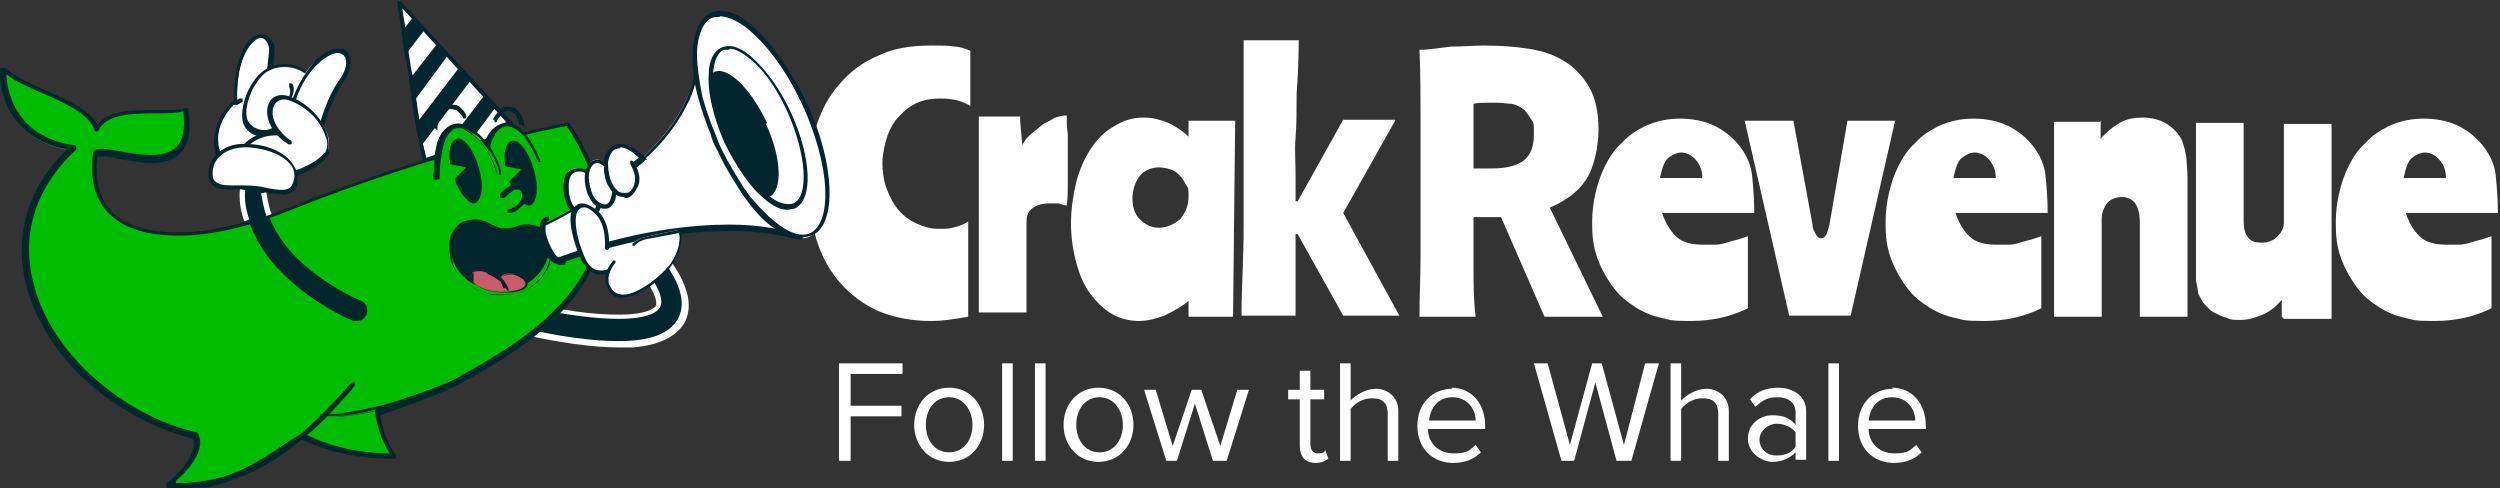 <svg id="Layer_2" xmlns="http://www.w3.org/2000/svg" viewBox="0 0 236 46.1"><rect x="0" y="0" width="236" height="46.1" fill="#333333" stroke="none"/> <defs><style>.st0{fill:none}.st1{display:none}.st1,.st2,.st3{fill:#01262e}.st2{stroke:#fff;stroke-miterlimit:10;stroke-width:.5px}.st4{fill:#fff}.st5{fill:#58af58}.st6{fill:#cd596c}.st7{fill:#00bd00}</style></defs> <g id="Layer_1-2"> <g> <g id="CrakRevenue_Tagline-VW"> <g id="CrakRevenue_Tagline-VW-2"> <g> <path class="st5" d="M53.2,12c-.5,0-12.2,2.3-26.5,8.1-7.7,3.1-19.1,4.1-17.7-5.3,1.4-.8,9.7,3.5,8.4-4.2-1.5.8-7-.8-8.4,1.9-1-2.7-6.9-3.7-8.8-5.7,0,4.8,3.3,7,6.6,7.4-10.6,10.1-.6,24,11.3,27,.8.8-.3,3.1-2.4,4.6,5.6.7,10-3.2,12.5-4.6,1.8.9,4.9,2,8.7,1.9-.8-1-1.4-2.6-1.6-4.1,3.4-1.1,6.5-2.3,7.5-2.9,9.8-5.3,18.1-12.3,10.3-24"></path> <g> <g> <g> <path class="st4" d="M88.2,4.3c.7,0,1.4,0,1.9.1.5,0,1.1.2,1.5.4,0,.3,0,.7,0,1.1,0,.4,0,.8,0,1.3s0,.9,0,1.4c0,.5,0,1,0,1.4-.8-.5-1.7-.7-2.8-.7s-1.9.2-2.6.6-1.2.9-1.7,1.5c-.4.6-.7,1.2-.9,2s-.3,1.4-.3,2,.1,1.7.4,2.4c.3.8.6,1.4,1.1,2,.5.6,1.1,1,1.7,1.3.7.3,1.3.5,2.1.5s.8,0,1.3-.1c.5-.1,1.1-.3,1.5-.6,0,.7,0,1.5,0,2.2,0,.8,0,1.5,0,2.3s0,1.5,0,2.3c0,.7,0,1.5,0,2.2-1.2.2-2.3.4-3.5.4-1.8,0-3.4-.3-4.9-.9-1.4-.6-2.6-1.5-3.6-2.6-1-1.1-1.8-2.5-2.3-4.1s-.8-3.4-.8-5.4.2-3.6.7-5.2c.5-1.6,1.2-3,2.2-4.1,1-1.2,2.2-2.1,3.6-2.7,1.4-.7,3.1-1,5-1h0Z"></path> <path class="st1" d="M88.2,30.4c-1.8,0-3.5-.3-4.9-.9-1.4-.6-2.7-1.5-3.7-2.6-1-1.1-1.8-2.5-2.3-4.1-.5-1.6-.8-3.4-.8-5.4s.2-3.7.8-5.3,1.2-3,2.2-4.2c1-1.2,2.2-2.1,3.7-2.8,1.5-.7,3.2-1,5.1-1s1.4,0,2,.1c.6,0,1.1.2,1.6.4,0,0,.1,0,.1.2,0,.4,0,.7,0,1.1,0,.4,0,.8,0,1.3s0,.9,0,1.4c0,.5,0,1,0,1.4s0,.1,0,.2-.1,0-.2,0c-.8-.5-1.7-.7-2.7-.7s-1.8.2-2.5.6c-.7.4-1.2.8-1.6,1.4-.4.6-.7,1.2-.9,1.9-.2.7-.3,1.4-.3,2s.1,1.6.4,2.4.6,1.4,1.1,1.9c.5.5,1,1,1.6,1.3.6.3,1.3.5,2,.5s.8,0,1.3-.1c.5-.1,1-.3,1.5-.6,0,0,.1,0,.2,0,0,0,0,.1,0,.2,0,.7,0,1.5,0,2.2,0,.8,0,1.6,0,2.3s0,1.5,0,2.3c0,.7,0,1.5,0,2.2s0,.2-.2.2c-1.2.2-2.4.4-3.6.4h0ZM88.2,4.4c-1.9,0-3.6.3-5,.9-1.4.6-2.6,1.5-3.6,2.7-1,1.1-1.7,2.5-2.2,4.1s-.7,3.3-.7,5.2.3,3.7.8,5.3c.5,1.6,1.3,2.9,2.2,4s2.2,1.9,3.6,2.5c1.4.6,3,.9,4.8.9s2.2-.1,3.3-.3c0-.7,0-1.4,0-2.1,0-.8,0-1.5,0-2.3s0-1.5,0-2.3c0-.6,0-1.3,0-1.9-.4.2-.8.4-1.3.5-.6.1-1,.2-1.4.2-.8,0-1.5-.2-2.2-.5s-1.3-.8-1.8-1.4-.9-1.3-1.2-2c-.3-.8-.4-1.6-.4-2.5s0-1.4.3-2.1c.2-.7.5-1.4.9-2,.4-.6,1-1.1,1.7-1.5.7-.4,1.6-.6,2.7-.6s1.9.2,2.6.6c0-.3,0-.7,0-1.1,0-.5,0-1,0-1.4s0-.9,0-1.3c0-.3,0-.7,0-1-.4-.1-.9-.2-1.4-.3-.5,0-1.2-.1-1.9-.1h0Z"></path> </g> <g> <path class="st4" d="M96.3,11.4l.2,2.3c.2-.4.5-.8.9-1.1s.7-.6,1.1-.9c.4-.2.8-.4,1.1-.6.4-.1.7-.2,1.1-.2,0,.5,0,1.1.1,1.8,0,.7,0,1.4,0,2.1s0,1.6,0,2.4c0,.8,0,1.5-.1,2.2-.2,0-.4-.1-.8-.2-.3,0-.6,0-.8,0-.8,0-1.3.2-1.7.5s-.5.8-.5,1.3v8.5h-4.5c0-3.3,0-6.5,0-9.5s0-6,0-9h3.9,0Z"></path> <path class="st1" d="M96.9,30h-4.5c0,0,0,0-.1,0,0,0,0,0,0-.1,0-3.3,0-6.5,0-9.5,0-3,0-6,0-9s0-.2.2-.2h3.9c0,0,.2,0,.2.2l.2,1.8c.2-.2.4-.5.6-.7.4-.3.7-.6,1.1-.9s.8-.4,1.2-.6c.4-.1.8-.2,1.1-.2s.2,0,.2.2c0,.5,0,1.2.1,1.8,0,.7,0,1.4,0,2.1s0,1.6,0,2.4c0,.8,0,1.5-.1,2.2,0,0,0,.1,0,.1,0,0-.1,0-.2,0-.2,0-.4-.1-.7-.2-.3,0-.6,0-.8,0-.7,0-1.2.2-1.5.5s-.5.7-.5,1.2v8.5c0,.1,0,.2-.2.2h0ZM92.5,29.7h4.1v-8.4c0-.6.2-1.1.6-1.5s1-.6,1.8-.6.5,0,.9,0c.2,0,.4,0,.6.1,0-.6,0-1.3,0-2,0-.8,0-1.6,0-2.4s0-1.4,0-2.1c0-.6,0-1.1,0-1.6-.3,0-.5,0-.8.2-.4.1-.7.3-1.1.5-.4.2-.7.5-1.1.8-.3.3-.6.7-.9,1,0,0-.1.1-.2,0,0,0-.1,0-.2-.2l-.2-2.2h-3.5c0,2.9,0,5.8,0,8.8,0,2.9,0,6.1,0,9.3h0Z"></path> </g> <g> <path class="st4" d="M116.4,29.9h-4.2v-1.5c-.7.6-1.5,1-2.3,1.4-.8.3-1.6.5-2.4.5s-1.8-.2-2.6-.7-1.4-1.1-2-1.9c-.6-.8-1-1.8-1.3-2.9-.3-1.1-.5-2.4-.5-3.7s.2-2.7.5-3.9c.3-1.2.8-2.3,1.4-3.2.6-.9,1.3-1.6,2.2-2.1.8-.5,1.7-.8,2.7-.8s1.6.2,2.4.5c.8.4,1.4.8,1.9,1.3v-1.5h4.4l-.2,18.4h0ZM106.9,18.7c0,.8.2,1.5.7,2,.5.5,1.1.8,1.8.8s1.4-.3,2-.8c.5-.6.8-1.3.8-2.1s0-.8-.2-1.1-.3-.6-.6-.9-.5-.5-.9-.6c-.3-.1-.7-.2-1.1-.2-.7,0-1.4.3-1.8.8s-.7,1.3-.7,2.2Z"></path> <path class="st1" d="M107.4,30.4c-1,0-1.8-.2-2.7-.7-.8-.5-1.5-1.1-2.1-2s-1-1.8-1.4-3-.5-2.4-.5-3.8.2-2.8.5-4c.3-1.2.8-2.3,1.5-3.2.6-.9,1.4-1.6,2.2-2.2.9-.5,1.8-.8,2.8-.8s1.7.2,2.5.6c.6.3,1.2.7,1.7,1.1v-1.1c0-.1,0-.2.2-.2h4.4c0,0,0,0,.1,0s0,0,0,.1l-.2,18.4c0,.1,0,.2-.2.2h-4.2c-.1,0-.2,0-.2-.2v-1.1c-.7.5-1.4.9-2.1,1.2-.8.3-1.7.5-2.5.5h0ZM107.8,11.3c-.9,0-1.8.2-2.6.7-.8.5-1.5,1.2-2.1,2s-1.1,1.9-1.4,3.1c-.3,1.2-.5,2.5-.5,3.9s.2,2.5.5,3.6c.3,1.1.8,2.1,1.3,2.9.6.8,1.2,1.4,2,1.8.8.4,1.6.6,2.5.6s1.5-.2,2.3-.5c.8-.3,1.6-.8,2.3-1.3,0,0,.1,0,.2,0s.1.1.1.2v1.3h3.8l.2-18h-4v1.4c0,0,0,.1-.1.2,0,0-.2,0-.2,0-.5-.5-1.2-.9-1.9-1.3-.7-.4-1.5-.5-2.3-.5h0ZM109.3,21.7c-.8,0-1.4-.3-1.9-.8-.5-.5-.7-1.3-.7-2.2s.3-1.7.8-2.3c.5-.6,1.2-.9,2-.9s.8,0,1.1.2c.3.1.7.4.9.6.3.3.5.6.6,1,.1.4.2.8.2,1.2,0,.9-.3,1.7-.9,2.3s-1.3.9-2.1.9h0ZM109.5,15.9c-.7,0-1.2.2-1.7.8s-.7,1.2-.7,2,.2,1.4.6,1.9c.4.5,1,.7,1.6.7s1.3-.2,1.8-.8.8-1.2.8-2,0-.7-.2-1c-.1-.3-.3-.6-.5-.8-.2-.2-.5-.4-.8-.6-.3-.1-.6-.2-1-.2h0Z"></path> </g> <g> <path class="st4" d="M131.7,11.4l-4.9,8.7,5.3,9.7h-5.3l-4.3-7.7h-.2v1.8c0,.6,0,1.2,0,1.8,0,.6,0,1.3,0,1.9,0,.7,0,1.4,0,2.2h-5.1c0-2.5.2-5.4.2-8.5s0-6.6,0-10.3v-5c0-.5,0-.9,0-1.2,0-.3,0-.6,0-1h5.2c0,1.9-.1,3.6-.2,5.1,0,1.5,0,2.9-.1,4.1s0,2.3,0,3.3c0,1,0,1.9,0,2.7h.2l4.3-7.7h4.9Z"></path> <path class="st1" d="M132,30h-5.3c0,0-.1,0-.2-.1l-4.1-7.4v1.4c0,.6,0,1.2,0,1.8,0,.6,0,1.3,0,1.9,0,.7,0,1.4,0,2.2,0,0,0,.1,0,.1,0,0,0,0-.1,0h-5.1c0,0,0,0-.1,0,0,0,0,0,0-.1,0-2.5.2-5.4.2-8.5,0-3.2,0-6.6,0-10.3v-5c0-.5,0-.9,0-1.2,0-.3,0-.6,0-1,0,0,0-.1,0-.2s0,0,.1,0h5.2c0,0,0,0,.1,0s0,0,0,.1c0,1.9-.1,3.6-.2,5.1,0,1.5,0,2.9-.1,4.1,0,1.3,0,2.4,0,3.3,0,.8,0,1.6,0,2.3l4.1-7.4c0,0,0-.1.2-.1h4.9c0,0,.1,0,.2.1s0,.1,0,.2l-4.9,8.6,5.2,9.6c0,0,0,.1,0,.2,0,0-.1.1-.2.1h0ZM126.8,29.7h4.8l-5.1-9.4c0,0,0-.1,0-.2l4.8-8.4h-4.5l-4.2,7.6c0,0,0,.1-.2.1h-.2c0,0,0,0-.1,0,0,0,0,0,0-.1,0-.8,0-1.7,0-2.7,0-.9,0-2,0-3.3,0-1.2,0-2.6.1-4.1,0-1.4,0-3.1.2-4.9h-4.8c0,.3,0,.5,0,.8,0,.3,0,.7,0,1.2v5c0,3.7,0,7.2,0,10.3,0,3,0,5.8-.2,8.3h4.7c0-.7,0-1.4,0-2,0-.7,0-1.3,0-2,0-.6,0-1.2,0-1.8v-1.8c0-.1,0-.2.2-.2h.2c0,0,.1,0,.2.1l4.2,7.6h0Z"></path> </g> </g> <g> <g> <path class="st4" d="M134,29.9c0-2,.1-3.9.1-5.8,0-1.9,0-3.8,0-5.5,0-2.5,0-4.9,0-7.1s0-4.5-.1-6.8c1,0,2-.2,3-.3,1,0,2.1-.1,3.1-.1,1.5,0,2.9.1,4.2.3,1.3.2,2.5.6,3.4,1.2,1,.6,1.7,1.4,2.3,2.4.6,1,.9,2.4.9,4s-.4,3.6-1.2,4.8-2,2-3.4,2.6l5,10.3h-5.5l-4.1-9.4c-.8,0-1.7,0-2.6,0,0,1.6,0,3.1,0,4.7s0,3.1.2,4.7h-5.3,0ZM139.1,15.9c.6,0,1.2,0,1.8,0,1.4,0,2.4-.3,3-.8.6-.5.9-1.3.9-2.4s0-1.1-.3-1.5-.4-.7-.7-.9c-.3-.2-.6-.4-1.1-.5-.4,0-.8-.1-1.3-.1s-.7,0-1.1,0-.8,0-1.2.1v5.9h0Z"></path> <path class="st1" d="M151.3,30h-5.5c0,0-.1,0-.2-.1l-4.1-9.3c-.7,0-1.5,0-2.3,0,0,1.5,0,3,0,4.5,0,1.5,0,3.1.2,4.6,0,0,0,.1,0,.1,0,0,0,0-.1,0h-5.3c0,0-.1,0-.1,0s0,0,0-.1c0-1.9.1-3.9.1-5.8,0-2,0-3.8,0-5.5,0-2.5,0-4.9,0-7.1,0-2.2,0-4.5-.1-6.8,0,0,0-.2.2-.2,1,0,2-.2,3-.3,1,0,2.1-.1,3.1-.1,1.5,0,2.9.1,4.3.3,1.3.2,2.5.6,3.5,1.2,1,.6,1.8,1.4,2.4,2.5.6,1.1.9,2.4.9,4.1s-.4,3.7-1.3,4.9c-.8,1.1-1.9,2-3.3,2.6l4.9,10.1c0,0,0,.1,0,.2,0,0-.1,0-.2,0h0ZM146,29.7h5.1l-4.9-10s0-.1,0-.1c0,0,0,0,.1-.1,1.4-.6,2.5-1.4,3.3-2.5.8-1.1,1.2-2.7,1.2-4.6s-.3-2.9-.8-3.9c-.6-1-1.3-1.8-2.2-2.3-.9-.6-2.1-1-3.4-1.2-1.3-.2-2.7-.3-4.2-.3s-2.1,0-3.1.1c-1,0-1.9.2-2.9.2,0,2.2,0,4.4.1,6.6,0,2.2,0,4.6,0,7.1s0,3.6,0,5.5c0,1.9,0,3.8-.1,5.6h4.9c0-1.5-.1-3-.2-4.5,0-1.5,0-3.1,0-4.7s0-.2.2-.2c.9,0,1.8,0,2.6,0,0,0,.2,0,.2.1l4.1,9.3h0ZM140.9,16.1c-.5,0-1.1,0-1.8,0-.1,0-.2,0-.2-.2v-5.9c0-.1,0-.2.2-.2.4,0,.8-.1,1.2-.1.4,0,.8,0,1.1,0s.9,0,1.3.1c.4,0,.8.3,1.1.5.3.2.6.6.8,1s.3,1,.3,1.6c0,1.1-.3,1.9-.9,2.5-.6.6-1.7.8-3.1.8h0ZM139.3,15.7c.6,0,1.1,0,1.6,0,1.3,0,2.3-.2,2.9-.7.5-.5.8-1.2.8-2.2s0-1.1-.2-1.5c-.2-.4-.4-.6-.6-.9-.3-.2-.6-.4-1-.4-.4,0-.8-.1-1.2-.1s-.7,0-1.1,0c-.3,0-.7,0-1,.1v5.6h0Z"></path> </g> <g> <path class="st4" d="M156.9,20.1c.3.9.7,1.6,1.3,2.2s1.5.8,2.6.8.7,0,1.1,0,.8-.1,1.1-.2.7-.2,1.1-.3c.3-.1.6-.2.9-.3,0,.6,0,1.2,0,1.9s0,1.3,0,2c0,1.1,0,2.1,0,2.9-1.6.8-3.4,1.2-5.4,1.2s-1.9-.1-2.8-.3-1.9-.6-2.7-1.2c-.8-.5-1.4-1.1-1.9-1.8-.5-.7-.9-1.4-1.2-2.1-.3-.7-.5-1.4-.6-2.1-.1-.7-.1-1.3-.1-1.9,0-.8.1-1.7.3-2.6.2-.9.5-1.8.9-2.6.4-.8.9-1.6,1.6-2.2.6-.7,1.4-1.2,2.2-1.6,1.1-.5,2.2-.7,3.3-.7s2.3.2,3.3.7,1.8,1.2,2.4,2c.6.8,1,1.7,1.1,2.7.1,1,.2,2.2.2,3.5h-8.6ZM158.7,14.4c-.4,0-.8.2-1.2.5s-.6,1-.8,1.9h4c0-.8-.3-1.4-.7-1.8s-.8-.6-1.3-.6h0Z"></path> <path class="st1" d="M159.5,30.4c-.9,0-1.9-.1-2.9-.3-1-.2-1.9-.6-2.8-1.2-.8-.5-1.5-1.1-2-1.9-.5-.7-.9-1.4-1.2-2.2-.3-.7-.5-1.5-.6-2.2-.1-.7-.2-1.4-.2-1.9,0-.8.1-1.7.3-2.6s.5-1.8.9-2.6c.4-.8,1-1.6,1.6-2.3.6-.7,1.4-1.2,2.3-1.6,1.1-.5,2.2-.7,3.4-.7s2.4.3,3.4.8,1.8,1.2,2.5,2.1c.6.8,1,1.8,1.2,2.8.1,1,.2,2.2.2,3.6s0,.2-.2.2h-8.4c.3.7.7,1.3,1.2,1.8.6.5,1.4.8,2.4.8s.7,0,1,0,.7-.1,1.1-.2c.4,0,.7-.2,1-.3.3-.1.6-.2.9-.3,0,0,.1,0,.2,0,0,0,0,0,0,.1,0,.6,0,1.2,0,1.9,0,.7,0,1.4,0,2,0,1.1,0,2.1,0,2.9,0,0,0,.1-.1.2-1.6.8-3.5,1.2-5.5,1.2h0ZM158.5,11.3c-1.1,0-2.2.2-3.2.7-.8.4-1.6.9-2.2,1.6-.6.7-1.1,1.4-1.5,2.2s-.7,1.6-.9,2.5c-.2.9-.3,1.7-.3,2.5s0,1.2.1,1.9c.1.7.3,1.4.6,2.1.3.7.7,1.4,1.2,2.1s1.1,1.3,1.9,1.8c.9.6,1.8,1,2.7,1.1.9.2,1.9.3,2.8.3,1.9,0,3.7-.4,5.2-1.1,0-.8,0-1.8,0-2.8s0-1.3,0-2c0-.6,0-1.1,0-1.6-.2,0-.4.1-.6.2-.3.1-.7.2-1.1.3-.4,0-.8.2-1.1.2s-.8,0-1.1,0c-1.1,0-2-.3-2.7-.9-.6-.6-1.1-1.3-1.4-2.2,0,0,0-.1,0-.2,0,0,0,0,.2,0h8.4c0-1.3,0-2.4-.2-3.3-.1-1-.5-1.9-1.1-2.7-.6-.8-1.4-1.5-2.3-2-1-.5-2.1-.7-3.2-.7h0ZM160.7,17h-4c0,0-.1,0-.1,0,0,0,0-.1,0-.1.1-1,.4-1.6.8-2,.4-.4.9-.6,1.4-.6s1,.2,1.4.7.7,1.1.8,2c0,0,0,.1,0,.1,0,0,0,0-.1,0ZM156.9,16.6h3.6c-.1-.7-.3-1.2-.6-1.5-.4-.4-.8-.5-1.2-.5s-.8.2-1.1.5c-.3.3-.6.8-.7,1.6h0Z"></path> </g> <g> <path class="st4" d="M178.9,11.4l-4.2,18.4h-5.8l-4.2-18.4h4.6l1.8,9.8c0,.4.2.7.3.9.1.2.3.4.5.4.4,0,.6-.4.8-1.3l1.7-9.8h4.6,0Z"></path> <path class="st1" d="M174.8,30h-5.8c0,0-.2,0-.2-.1l-4.2-18.4c0,0,0-.1,0-.2,0,0,0,0,.1,0h4.6c0,0,.2,0,.2.2l1.8,9.8c0,.4.1.6.3.9.1.2.3.3.3.3.2,0,.4-.4.6-1.1l1.7-9.8c0,0,.1-.2.2-.2h4.6c0,0,.1,0,.1,0,0,0,0,.1,0,.2l-4.2,18.4c0,0-.1.1-.2.1h0ZM169.1,29.7h5.5l4.1-18h-4.2l-1.6,9.6c0,.4-.3,1.5-1,1.5s-.5,0-.7-.5c-.1-.3-.2-.6-.3-1l-1.8-9.6h-4.2l4.1,18h0Z"></path> </g> <g> <path class="st4" d="M184.6,20.1c.3.9.7,1.6,1.3,2.2s1.5.8,2.6.8.7,0,1.1,0,.8-.1,1.1-.2.7-.2,1.1-.3c.3-.1.6-.2.9-.3,0,.6,0,1.2,0,1.9s0,1.3,0,2c0,1.1,0,2.1,0,2.9-1.6.8-3.4,1.2-5.4,1.2s-1.9-.1-2.8-.3-1.9-.6-2.7-1.2c-.8-.5-1.4-1.1-1.9-1.8-.5-.7-.9-1.4-1.2-2.1-.3-.7-.5-1.4-.6-2.1-.1-.7-.1-1.3-.1-1.9,0-.8.1-1.7.3-2.6.2-.9.5-1.8.9-2.6.4-.8.9-1.6,1.6-2.2.6-.7,1.4-1.2,2.2-1.6,1.1-.5,2.2-.7,3.3-.7s2.3.2,3.3.7,1.8,1.2,2.4,2c.6.8,1,1.7,1.1,2.7.1,1,.2,2.2.2,3.5h-8.6ZM186.4,14.4c-.4,0-.8.2-1.2.5s-.6,1-.8,1.9h4c0-.8-.3-1.4-.7-1.8s-.8-.6-1.3-.6h0Z"></path> <path class="st1" d="M187.2,30.4c-.9,0-1.9-.1-2.9-.3-1-.2-1.9-.6-2.8-1.2-.8-.5-1.5-1.1-2-1.9-.5-.7-.9-1.4-1.2-2.2-.3-.7-.5-1.5-.6-2.2-.1-.7-.2-1.4-.2-1.9,0-.8.1-1.7.3-2.6s.5-1.8.9-2.6c.4-.8,1-1.6,1.6-2.3.6-.7,1.4-1.2,2.3-1.6,1.1-.5,2.2-.7,3.4-.7s2.4.3,3.4.8,1.8,1.2,2.5,2.1c.6.8,1,1.8,1.2,2.8.1,1,.2,2.2.2,3.6s0,.2-.2.2h-8.4c.3.7.7,1.3,1.2,1.8.6.5,1.4.8,2.4.8s.7,0,1,0,.7-.1,1.1-.2c.4,0,.7-.2,1-.3.3-.1.6-.2.9-.3,0,0,.1,0,.2,0,0,0,0,0,0,.1,0,.6,0,1.2,0,1.9,0,.7,0,1.4,0,2,0,1.1,0,2.1,0,2.9,0,0,0,.1-.1.2-1.6.8-3.5,1.2-5.5,1.2h0ZM186.2,11.3c-1.1,0-2.2.2-3.2.7-.8.4-1.6.9-2.2,1.6-.6.7-1.1,1.4-1.5,2.2s-.7,1.6-.9,2.5c-.2.9-.3,1.7-.3,2.5s0,1.2.1,1.9c.1.7.3,1.4.6,2.1.3.7.7,1.4,1.2,2.1s1.1,1.3,1.9,1.8c.9.6,1.8,1,2.7,1.1.9.2,1.9.3,2.8.3,1.9,0,3.7-.4,5.2-1.1,0-.8,0-1.8,0-2.8s0-1.3,0-2c0-.6,0-1.1,0-1.6-.2,0-.4.1-.6.2-.3.1-.7.2-1.1.3-.4,0-.8.2-1.1.2s-.8,0-1.1,0c-1.1,0-2-.3-2.7-.9-.6-.6-1.1-1.3-1.4-2.2,0,0,0-.1,0-.2,0,0,0,0,.2,0h8.4c0-1.3,0-2.4-.2-3.3-.1-1-.5-1.9-1.1-2.7-.6-.8-1.4-1.5-2.3-2-1-.5-2.1-.7-3.2-.7h0ZM188.4,17h-4c0,0-.1,0-.1,0,0,0,0-.1,0-.1.1-1,.4-1.6.8-2,.4-.4.9-.6,1.4-.6s1,.2,1.4.7.7,1.1.8,2c0,0,0,.1,0,.1,0,0,0,0-.1,0ZM184.6,16.6h3.6c-.1-.7-.3-1.2-.6-1.5-.4-.4-.8-.5-1.2-.5s-.8.2-1.1.5c-.3.3-.6.8-.7,1.6h0Z"></path> </g> <g> <path class="st4" d="M198.3,11.4v1.7c.5-.6,1.1-1.1,1.8-1.5s1.4-.5,2.2-.5,1.7.2,2.4.7,1.2,1.1,1.4,1.8c.1.3.2.7.3,1.3,0,.5.1,1.2.1,1.8v13.2h-4.5v-8.9c0-.9-.2-1.5-.5-1.9-.3-.3-.7-.5-1.2-.5s-1.1.2-1.4.6-.5.9-.5,1.5v9.2h-4.5c0-.7,0-1.4,0-2.1,0-.8,0-1.5,0-2.2v-6.1c0-.8,0-1.6,0-2.6,0-.9,0-1.9,0-2.8v-2.6h4.5,0Z"></path> <path class="st1" d="M206.4,30h-4.5c-.1,0-.2,0-.2-.2v-8.9c0-.9-.1-1.4-.4-1.7-.3-.3-.6-.4-1.1-.4s-.9.2-1.3.5c-.3.4-.5.8-.5,1.3v9.2c0,.1,0,.2-.2.2h-4.5c-.1,0-.2,0-.2-.2,0-.7,0-1.4,0-2.1,0-.8,0-1.5,0-2.2v-6.1c0-.8,0-1.6,0-2.6,0-.9,0-1.9,0-2.8v-2.6c0-.1,0-.2.2-.2h4.5c.1,0,.2,0,.2.2v1.1c.4-.5.9-.8,1.5-1.1.7-.4,1.5-.6,2.3-.6s1.8.3,2.5.8c.7.5,1.2,1.1,1.5,1.9.1.3.2.8.3,1.3,0,.6.1,1.2.1,1.9v13.2c0,.1,0,.2-.2.2h0ZM202.1,29.7h4.1v-13c0-.7,0-1.3-.1-1.8,0-.5-.2-.9-.2-1.2-.2-.6-.6-1.2-1.3-1.7-.7-.5-1.4-.7-2.3-.7s-1.4.2-2.1.5c-.7.4-1.3.8-1.7,1.4,0,0-.1,0-.2,0s-.1-.1-.1-.2v-1.5h-4.1v2.4c0,1,0,1.9,0,2.8,0,.9,0,1.8,0,2.6v6.1c0,.7,0,1.5,0,2.2,0,.7,0,1.3,0,2h4.1v-9.1c0-.6.2-1.2.6-1.6.4-.4.9-.6,1.6-.6s.9.2,1.3.5c.4.4.6,1,.6,2v8.8h0Z"></path> </g> <g> <path class="st4" d="M215.4,29.9v-1.6c-.5.6-1.1,1.1-1.8,1.4s-1.4.5-2.1.5-.9,0-1.3-.2c-.4-.1-.8-.3-1.2-.5-.4-.2-.6-.5-.9-.8-.3-.3-.4-.7-.6-1,0-.3-.1-.7-.2-1.2,0-.5,0-1.1,0-1.7v-13.2h4.5v9.3c0,.6.1,1.1.4,1.5.3.4.7.5,1.2.5s.5,0,.8-.1.5-.2.7-.4.4-.4.5-.6c.1-.2.2-.5.2-.7v-9.4h4.5c0,.7,0,1.4,0,2.1s0,1.5,0,2.2c0,.7,0,1.5,0,2.2,0,.7,0,1.4,0,2.1v1.8c0,.8,0,1.6,0,2.6,0,.9,0,1.9,0,2.8v2.6h-4.5,0Z"></path> <path class="st1" d="M211.5,30.4c-.5,0-.9,0-1.4-.2s-.8-.3-1.2-.6c-.4-.2-.7-.5-1-.9-.3-.3-.5-.7-.6-1.1,0-.3-.2-.7-.2-1.3s0-1.1,0-1.8v-13.2c0-.1,0-.2.2-.2h4.5c.1,0,.2,0,.2.2v9.3c0,.6.1,1,.4,1.3.2.3.6.5,1,.5s.4,0,.7-.1c.2,0,.4-.2.6-.4.2-.1.3-.3.4-.5.1-.2.2-.4.2-.6v-9.4c0-.1,0-.2.2-.2h4.5c0,0,.1,0,.1,0s0,0,0,.1c0,.7,0,1.4,0,2.1s0,1.5,0,2.2c0,.7,0,1.5,0,2.2,0,.7,0,1.4,0,2.1v1.8c0,.8,0,1.7,0,2.6,0,.9,0,1.9,0,2.8v2.6c0,.1,0,.2-.2.2h-4.5c-.1,0-.2,0-.2-.2v-1.1c-.4.4-.9.8-1.5,1.1-.7.4-1.5.6-2.2.6h0ZM207.4,11.6v13c0,.6,0,1.2,0,1.7,0,.5.1.9.2,1.2.1.3.3.7.5,1,.2.3.5.6.9.8.3.2.7.4,1.1.5.4.1.8.2,1.2.2.7,0,1.4-.2,2-.5s1.2-.8,1.7-1.4c0,0,.1,0,.2,0s.1.1.1.2v1.4h4.1v-2.4c0-1,0-1.9,0-2.8,0-.9,0-1.8,0-2.6v-1.8c0-.7,0-1.4,0-2.1,0-.7,0-1.5,0-2.2s0-1.5,0-2.2c0-.7,0-1.3,0-1.9h-4.1v9.2c0,.3,0,.5-.2.8-.1.2-.3.5-.5.6s-.5.3-.7.4c-.3.1-.6.2-.8.2-.6,0-1-.2-1.3-.6-.3-.4-.5-.9-.5-1.6v-9.1h-4.1Z"></path> </g> <g> <path class="st4" d="M227.1,20.1c.3.9.7,1.6,1.3,2.2s1.5.8,2.6.8.7,0,1.1,0,.8-.1,1.1-.2.7-.2,1.1-.3c.3-.1.6-.2.9-.3,0,.6,0,1.2,0,1.9s0,1.3,0,2c0,1.1,0,2.1,0,2.9-1.6.8-3.4,1.2-5.4,1.2s-1.9-.1-2.8-.3-1.9-.6-2.7-1.2c-.8-.5-1.4-1.1-1.9-1.8-.5-.7-.9-1.4-1.2-2.1-.3-.7-.5-1.4-.6-2.1-.1-.7-.1-1.3-.1-1.9,0-.8.1-1.7.3-2.6.2-.9.5-1.8.9-2.6.4-.8.9-1.6,1.6-2.2.6-.7,1.4-1.2,2.2-1.6,1.1-.5,2.2-.7,3.3-.7s2.3.2,3.3.7,1.8,1.2,2.4,2c.6.8,1,1.7,1.1,2.7.1,1,.2,2.2.2,3.5h-8.6ZM228.9,14.4c-.4,0-.8.2-1.2.5s-.6,1-.8,1.9h4c0-.8-.3-1.4-.7-1.8s-.8-.6-1.3-.6h0Z"></path> <path class="st1" d="M229.7,30.4c-.9,0-1.9-.1-2.9-.3-1-.2-1.9-.6-2.8-1.2-.8-.5-1.5-1.1-2-1.9-.5-.7-.9-1.4-1.2-2.2-.3-.7-.5-1.5-.6-2.2-.1-.7-.2-1.4-.2-1.9,0-.8.1-1.7.3-2.6s.5-1.8.9-2.6c.4-.8,1-1.6,1.6-2.3.6-.7,1.4-1.2,2.3-1.6,1.1-.5,2.2-.7,3.4-.7s2.4.3,3.4.8,1.8,1.2,2.5,2.1c.6.8,1,1.8,1.2,2.8.1,1,.2,2.2.2,3.6s0,.2-.2.2h-8.4c.3.7.7,1.3,1.2,1.8.6.5,1.4.8,2.4.8s.7,0,1,0,.7-.1,1.1-.2c.4,0,.7-.2,1-.3.3-.1.6-.2.9-.3,0,0,.1,0,.2,0,0,0,0,0,0,.1,0,.6,0,1.2,0,1.9,0,.7,0,1.4,0,2,0,1.1,0,2.1,0,2.9,0,0,0,.1-.1.2-1.6.8-3.5,1.2-5.5,1.2h0ZM228.7,11.3c-1.1,0-2.2.2-3.2.7-.8.4-1.6.9-2.2,1.6-.6.7-1.1,1.4-1.5,2.2s-.7,1.6-.9,2.5c-.2.9-.3,1.7-.3,2.5s0,1.2.1,1.9c.1.7.3,1.4.6,2.1.3.7.7,1.4,1.2,2.1s1.1,1.3,1.9,1.8c.9.6,1.8,1,2.7,1.1.9.2,1.9.3,2.8.3,1.9,0,3.7-.4,5.2-1.1,0-.8,0-1.8,0-2.8s0-1.3,0-2c0-.6,0-1.1,0-1.6-.2,0-.4.1-.6.2-.3.1-.7.2-1.1.3-.4,0-.8.2-1.1.2s-.8,0-1.1,0c-1.1,0-2-.3-2.7-.9-.6-.6-1.1-1.3-1.4-2.2,0,0,0-.1,0-.2,0,0,0,0,.2,0h8.4c0-1.3,0-2.4-.2-3.3-.1-1-.5-1.9-1.1-2.7-.6-.8-1.4-1.5-2.3-2-1-.5-2.1-.7-3.2-.7h0ZM230.9,17h-4c0,0-.1,0-.1,0,0,0,0-.1,0-.1.1-1,.4-1.6.8-2,.4-.4.9-.6,1.4-.6s1,.2,1.4.7.7,1.1.8,2c0,0,0,.1,0,.1,0,0,0,0-.1,0ZM227.1,16.6h3.6c-.1-.7-.3-1.2-.6-1.5-.4-.4-.8-.5-1.2-.5s-.8.2-1.1.5c-.3.3-.6.8-.7,1.6h0Z"></path> </g> </g> </g> <g> <path class="st4" d="M79.2,43.5v-9.2h6v1h-4.9v3h4.8v1h-4.8v4.2h-1.2Z"></path> <path class="st4" d="M86.3,40.1c0-1.9,1.3-3.5,3.3-3.5s3.3,1.6,3.3,3.5-1.3,3.5-3.3,3.5-3.3-1.6-3.3-3.5ZM91.8,40.1c0-1.3-.8-2.6-2.2-2.6s-2.2,1.2-2.2,2.6.8,2.6,2.2,2.6,2.2-1.2,2.2-2.6Z"></path> <path class="st4" d="M94.6,43.5v-9.2h1v9.2h-1Z"></path> <path class="st4" d="M97.7,43.5v-9.2h1v9.2h-1Z"></path> <path class="st4" d="M100.4,40.1c0-1.9,1.3-3.5,3.3-3.5s3.3,1.6,3.3,3.5-1.3,3.5-3.3,3.5-3.3-1.6-3.3-3.5ZM106,40.1c0-1.3-.8-2.6-2.2-2.6s-2.2,1.2-2.2,2.6.8,2.6,2.2,2.6,2.2-1.2,2.2-2.6Z"></path> <path class="st4" d="M114.5,43.5l-1.7-5.4-1.7,5.4h-1l-2.1-6.7h1.1l1.6,5.3,1.8-5.3h.9l1.8,5.3,1.6-5.3h1.1l-2.1,6.7h-1Z"></path> <path class="st4" d="M122.7,42.1v-4.4h-1.1v-.9h1.1v-1.8h1v1.8h1.3v.9h-1.3v4.2c0,.5.2.9.7.9s.6-.1.7-.3l.3.8c-.3.2-.6.4-1.2.4-1,0-1.5-.6-1.5-1.6Z"></path> <path class="st4" d="M131,43.5v-4.4c0-1.2-.6-1.5-1.5-1.5s-1.6.5-2,1v4.9h-1v-9.2h1v3.5c.5-.5,1.4-1.1,2.4-1.1s2.1.7,2.1,2.1v4.7h-1,0Z"></path> <path class="st4" d="M137,36.6c2,0,3.2,1.6,3.2,3.6v.3h-5.4c0,1.3,1,2.3,2.4,2.3s1.5-.3,2.1-.8l.5.7c-.7.7-1.6,1-2.6,1-2,0-3.4-1.4-3.4-3.5s1.4-3.5,3.3-3.5h0ZM134.9,39.7h4.4c0-1-.7-2.2-2.2-2.2s-2.1,1.2-2.2,2.2h0Z"></path> <path class="st4" d="M152.6,43.5l-2-7.4-2,7.4h-1.2l-2.6-9.2h1.3l2.1,7.7,2.1-7.7h.9l2.1,7.7,2-7.7h1.3l-2.6,9.2h-1.2,0Z"></path> <path class="st4" d="M162.2,43.5v-4.4c0-1.2-.6-1.5-1.5-1.5s-1.6.5-2,1v4.9h-1v-9.2h1v3.5c.5-.5,1.4-1.1,2.4-1.1s2.1.7,2.1,2.1v4.7h-1,0Z"></path> <path class="st4" d="M169.5,43.5v-.8c-.6.6-1.3.9-2.2.9s-2.3-.8-2.3-2.2,1.2-2.2,2.3-2.2,1.7.3,2.2.9v-1.2c0-.9-.7-1.4-1.7-1.4s-1.4.3-2.1.9l-.5-.7c.7-.8,1.6-1.1,2.7-1.1s2.6.6,2.6,2.2v4.6h-1,0ZM169.5,40.8c-.4-.5-1.1-.8-1.8-.8s-1.6.6-1.6,1.5.7,1.5,1.6,1.5,1.4-.3,1.8-.8v-1.3h0Z"></path> <path class="st4" d="M172.6,43.5v-9.2h1v9.2h-1Z"></path> <path class="st4" d="M178.6,36.6c2,0,3.2,1.6,3.2,3.6v.3h-5.4c0,1.3,1,2.3,2.4,2.3s1.5-.3,2.1-.8l.5.7c-.7.7-1.6,1-2.6,1-2,0-3.4-1.4-3.4-3.5s1.4-3.5,3.3-3.5h0ZM176.4,39.7h4.4c0-1-.7-2.2-2.2-2.2s-2.1,1.2-2.2,2.2h0Z"></path> </g> </g> </g> </g> <g> <g> <g> <path class="st3" d="M58.4,32.4c-2.4,0-5.5-.4-9.5-1.3-.7-.1-1.1-.8-.9-1.5.1-.6.6-1,1.2-1s.2,0,.3,0c3.7.8,6.8,1.2,9,1.2s3.5-.7,3.7-.9c.5-.8-1-2.9-1.8-3.8-.5-.5-.5-1.3,0-1.7.2-.2.5-.3.9-.3s.6.1.9.4c.4.4,3.7,3.9,2.2,6.7-.8,1.4-2.5,2.1-5.2,2.2h0s-.6,0-.6,0Z"></path> <path class="st4" d="M61.1,23.4c.3,0,.5,0,.7.3.4.4,3.6,3.8,2.2,6.4-.8,1.4-2.6,2.1-5.6,2.1h0c-2.4,0-5.5-.4-9.4-1.3-.5-.1-.9-.6-.8-1.2,0-.5.5-.8,1-.8s.1,0,.2,0c4.2.9,7.1,1.2,9,1.2,2.9,0,3.7-.7,3.9-1.1.6-1-1-3.2-1.9-4.1-.4-.4-.4-1,0-1.4.2-.2.4-.3.7-.3M61.1,22.9c-.4,0-.7.1-1,.4-.6.6-.6,1.5,0,2.1,1.1,1.1,2.1,2.9,1.8,3.5,0,0-.5.8-3.4.8s-5.2-.4-8.9-1.2c-.1,0-.2,0-.3,0-.7,0-1.3.5-1.4,1.2-.2.8.3,1.6,1.1,1.8,4,.9,7.1,1.3,9.5,1.3h1.2,0c2.5-.2,4.1-1,4.9-2.3,1.6-2.9-1.9-6.6-2.2-7-.3-.3-.7-.4-1.1-.4h0Z"></path> </g> <g> <g> <path class="st4" d="M49,12.4l-2.5.8-2.6.8h0l-2.6.8h0l-1,.3s-.2-.6-.4-1.6v-.2c-.1-.5-.2-1.2-.4-1.9-.1-.6-.2-1.3-.3-2h0c0,0-.2-1.1-.2-1.1l-.2-1.1c-.1-.8-.2-1.5-.4-2.2-.1-.8-.2-1.5-.3-2.2-.2-1.6-.4-2.7-.4-2.7l1.4,1.5,1.1,1.2,1.1,1.2,1.1,1.2,1,1.1,1.1,1.2,1.3,1.4,1.1,1.2,1.1,1.2,1.1,1.1h0Z"></path> <path class="st3" d="M40.2,15.4s0,0-.1,0c0,0-.2,0-.5-1.7v-.2c-.2-.7-.3-1.3-.4-1.9-.1-.6-.2-1.3-.3-2h0c0,0-.3-2.2-.3-2.2-.1-.8-.2-1.5-.4-2.2-.1-.8-.2-1.5-.3-2.2-.2-1.6-.4-2.7-.4-2.7,0,0,0-.2.1-.2,0,0,.2,0,.2,0l11.3,12.2s0,.1,0,.2c0,0,0,.1-.1.1l-5.1,1.6h0l-2.6.8h0l-1,.3h0,0ZM39.3,9.4c.1.7.2,1.4.3,2,0,.6.2,1.2.3,1.9v.2c.2.9.3,1.2.3,1.4l.9-.3h0l2.6-.8h0l4.8-1.5L38,.8c0,.5.2,1.2.3,2.1,0,.7.2,1.4.3,2.2.1.7.2,1.5.4,2.2l.3,2.1h0s0,0,0,0Z"></path> </g> <path class="st3" d="M40.1,2.8l-1.7,2.2c-.1-.8-.2-1.5-.3-2.2l.9-1.2,1.1,1.2Z"></path> <polygon class="st3" points="39.2 9.4 39.2 9.4 42.3 5.2 41.3 4.1 38.8 7.3 39.2 9.4"></polygon> <polygon class="st3" points="39.9 13.6 44.5 7.5 43.4 6.3 39.5 11.4 39.9 13.6"></polygon> <polygon class="st3" points="46.8 10.1 43.9 14 43.9 14 41.3 14.8 45.8 8.9 46.8 10.1"></polygon> <polygon class="st3" points="49 12.4 46.5 13.2 47.9 11.3 49 12.4"></polygon> </g> <g id="CrakRevenue-FavIco"> <g id="CrakRevenue-FavIco-2"> <g> <path class="st7" d="M53.6,11.7c-.5,0-12.3,2.3-26.7,8.2-7.8,3.1-19.2,4.1-17.9-5.3,1.4-.8,9.8,3.5,8.5-4.3-1.5.8-7.1-.8-8.4,1.9-1-2.8-6.9-3.7-8.9-5.7,0,4.8,3.4,7.1,6.7,7.4-10.7,10.2-.6,24.2,11.4,27.2.8.8-.3,3.1-2.4,4.6,5.7.7,10.1-3.2,12.6-4.6,1.8.9,5,2,8.7,1.9-.8-1-1.4-2.6-1.6-4.2,3.4-1.1,6.5-2.4,7.6-2.9,9.9-5.3,18.2-12.4,10.4-24.2h0Z"></path> <path class="st3" d="M17.2,46.1c-.4,0-.9,0-1.3,0-.1,0-.2,0-.2-.2s0-.2,0-.3c1.2-.8,2.5-2.4,2.6-3.6,0-.2,0-.4-.1-.6-3.6-.9-7.1-2.8-9.9-5.3-2.9-2.6-4.9-5.8-5.8-9-.6-2.3-.6-4.6,0-6.8.6-2.2,1.9-4.3,3.8-6.2C3.3,13.6,0,11.4,0,6.6c0,0,0-.2.2-.2,0,0,.2,0,.3,0,.8.8,2.2,1.4,3.7,2.1,2.1.9,4.2,1.8,5,3.3,1.1-1.5,3.6-1.4,5.6-1.4,1.1,0,2.2,0,2.7-.2,0,0,.1,0,.2,0,0,0,.1.1.1.2.3,2,0,3.3-.8,4.1-1.3,1.3-3.7.9-5.7.5-.9-.2-1.7-.3-2.1-.2-.3,2.5.3,4.4,1.8,5.6,1.5,1.2,4,1.7,7.1,1.5,2.7-.2,5.8-1,8.7-2.1,14.1-5.7,25.9-8.1,26.8-8.2,0,0,.2,0,.2.1,2.8,4.2,3.7,8.1,2.8,11.6-1.5,6-7.9,10.1-13.3,13-1.1.6-4.2,1.8-7.4,2.9.2,1.5.8,2.9,1.5,3.8,0,0,0,.2,0,.2s-.1.1-.2.1c-4.4.1-7.7-1.3-8.7-1.8-.4.2-.9.6-1.4.9-2.3,1.5-5.8,3.8-9.9,3.8h0ZM16.6,45.6c4.3.3,7.8-2,10.3-3.7.6-.4,1.1-.7,1.6-1,0,0,.2,0,.2,0,.9.5,3.9,1.9,8.1,1.9h0c-.7-1-1.2-2.5-1.4-3.9,0-.1,0-.2.2-.3,3.2-1.1,6.4-2.3,7.5-2.9,3.6-2,6.3-3.7,8.4-5.6,2.5-2.3,4.1-4.6,4.7-7.1.8-3.4,0-7-2.7-11.1-1.4.2-12.5,2.5-26.5,8.1-2.9,1.2-6.1,2-8.8,2.2-3.2.2-5.8-.3-7.4-1.6-1.7-1.3-2.4-3.4-2-6.2,0,0,0-.1.1-.2.5-.3,1.4-.1,2.5.1,1.8.3,4.1.7,5.2-.4.7-.6.9-1.8.7-3.4-.6.2-1.6.2-2.6.2-2,0-4.6,0-5.4,1.6,0,0-.1.1-.2.1-.1,0-.2,0-.2-.2-.6-1.5-2.8-2.5-4.9-3.4-1.3-.6-2.6-1.1-3.4-1.8.1,1.9.8,3.5,2,4.7,1.1,1.1,2.7,1.8,4.4,2,0,0,.2,0,.2.2,0,0,0,.2,0,.2-4.9,4.6-4.9,9.5-4,12.8.8,3.1,2.8,6.2,5.6,8.7,2.8,2.5,6.2,4.4,9.7,5.2,0,0,0,0,.1,0,.2.2.3.6.3,1,0,1.1-1,2.5-2.3,3.6h0Z"></path> </g> </g> </g> <g> <path class="st7" d="M50.9,15.3c-.5-1.1-1-2.2-1.9-2.9-.4-.3-.9-.6-1.4-.5-.5,0-.8.4-1.1.8s-.4.8-.5,1.3l-.8,1.8"></path> <g> <path class="st3" d="M51,15.3c-.3-.8-.7-1.5-1.2-2.2-.2-.3-.5-.6-.9-.9s-.8-.4-1.2-.4c-.4,0-.7.2-1,.5-.3.3-.5.7-.6,1.1,0,.2-.1.4-.2.6l-.2.6c-.2.4-.3.7-.5,1.1h0c0,0,0,0,0,0,.1-.3.2-.6.4-.9s.3-.6.4-.9c0-.2.1-.4.2-.6,0-.2.2-.4.3-.6.2-.3.5-.6.9-.8.8-.3,1.7.4,2.2.9s.9,1.4,1.2,2.1c0,0,0,.2.1.3,0,0,0,0,0,0h0Z"></path> <path class="st3" d="M45.2,16c0,0-.1,0-.2,0,0,0,0-.1,0-.2h0c0-.3.2-.5.3-.8s0-.2.2-.4l.2-.6c0-.1,0-.2.1-.4,0,0,0-.1,0-.2.1-.4.3-.8.7-1.2.3-.3.7-.5,1.1-.6.5,0,1,.2,1.3.4.3.2.6.5.9.9.5.7.9,1.5,1.2,2.2h0c0,.1,0,.2,0,.2,0,0-.2,0-.2,0s0-.2-.1-.3c-.3-.7-.7-1.4-1.2-2.1-.4-.5-1.2-1.2-2-.9-.3.1-.6.4-.8.7,0,.2-.2.4-.3.6,0,.1,0,.2-.1.3,0,0,0,.2,0,.3,0,.2-.2.4-.3.6,0,.1,0,.2-.1.3l-.4.9c0,0,0,.1-.2.1h0ZM45.3,15.9h0ZM50.8,15.4h0Z"></path> </g> </g> <g> <path class="st7" d="M41,16.8c0-.9,0-1.8.3-2.7.2-.9.6-1.9,1.5-2.1.7-.2,1.3.2,1.9.6,1.2.9,2,2.3,2.4,3.8"></path> <g> <path class="st3" d="M41,16.8c0-.9,0-1.9.3-2.8.1-.6.4-1.3.9-1.7.3-.2.6-.3,1-.3.4,0,.8.2,1.1.4s.6.5.9.8.5.6.7.9c.4.6.8,1.3,1,2.1,0,0,0,.2,0,.3,0,0,0,0,0,0-.2-.8-.5-1.5-.9-2.2s-1-1.3-1.6-1.7c-.3-.2-.7-.5-1.1-.6-.4,0-.7,0-1.1.2-.6.3-.9,1-1,1.6-.1.4-.2.8-.2,1.3,0,.5,0,1-.1,1.5v.4c0,0,0,0,0,0h0Z"></path> <path class="st3" d="M41,17s0,0,0,0c0,0,0,0,0-.2v-.4c0-.5,0-1,.1-1.5,0-.4.1-.8.2-1.3.2-.9.6-1.4,1.1-1.7.3-.2.8-.3,1.2-.2.4,0,.8.3,1.2.6.6.5,1.2,1.1,1.6,1.8.4.7.8,1.4.9,2.2,0,.1,0,.2-.1.2,0,0,0,0-.1,0,0,0,0,0,0-.1,0,0,0-.2,0-.3-.2-.7-.5-1.4-1-2-.2-.3-.5-.6-.7-.9-.3-.3-.6-.6-.9-.7-.4-.3-.7-.4-1.1-.4-.3,0-.6,0-.8.3-.5.4-.7,1.1-.8,1.6-.2.9-.3,1.8-.3,2.7h0c0,0,0,.1,0,.2,0,0,0,0,0,0h0ZM40.9,16.8h0ZM41.1,16.8h0Z"></path> </g> </g> <g> <g> <path class="st3" d="M46.8,11.3c0-.2.2-.4.3-.6.2-.2.4-.4.7-.5.2,0,.5,0,.7.1s.3.4.4.6c0,.2.2.4.2.6,0,0,0,0,0,0-.1-.4-.3-.9-.7-1.2-.2-.2-.5-.3-.7-.2-.3,0-.5.3-.7.5s-.3.4-.5.7c0,0,0,0,0,0h0Z"></path> <path class="st3" d="M49.2,11.8c0,0-.2,0-.2-.1,0-.2-.1-.4-.2-.6-.1-.2-.2-.4-.4-.5-.2-.1-.4-.2-.6-.1-.2,0-.5.3-.6.5-.2.2-.3.4-.3.5h0c0,0-.2.1-.2,0,0,0-.1-.2,0-.2.1-.2.3-.5.5-.7.3-.3.5-.5.8-.5.3,0,.6,0,.8.3.4.3.6.9.7,1.3,0,.1,0,.2-.1.2h0,0Z"></path> </g> <g> <path class="st3" d="M44,10.9c0-.1-.1-.2-.2-.4-.1-.1-.3-.3-.4-.4s-.3-.2-.5-.2-.4,0-.5,0c-.3,0-.6.2-.8.5-.2.2-.3.5-.4.7,0,.2,0,.5,0,.7s0,0,0,0c0-.4,0-.9.3-1.3.2-.2.4-.4.7-.5.2,0,.3-.1.5,0,.2,0,.4,0,.5.2.2.1.3.2.5.4,0,.1.2.2.3.4,0,0,0,0,0,0h0Z"></path> <path class="st3" d="M41.1,12.1h0s0,0-.1,0c0,0,0,0,0-.1,0-.2,0-.5,0-.8,0-.3.2-.6.4-.8.2-.3.5-.5.8-.5.2,0,.4,0,.6,0s.4.1.6.3c.2.1.3.2.4.4,0,0,.2.2.2.4,0,.1,0,.2-.1.2,0,0-.2,0-.2-.1,0-.1-.2-.3-.2-.3-.1-.1-.3-.3-.4-.4-.2,0-.3-.1-.5-.1-.1,0-.3,0-.4,0-.2,0-.4.2-.6.5-.2.3-.3.7-.3,1.2s0,.2-.2.2h0Z"></path> </g> <path class="st3" d="M50.4,16c.5,1.7.3,3.2-.4,3.4-.5.1-1.4-.9-1.9-2.3l1.1-1.1-1.5-.3c-.2-1.2,0-2.2.6-2.4.7-.2,1.6,1,2.1,2.7h0Z"></path> <path class="st3" d="M45.2,15.8c.5,1.7.3,3.2-.4,3.4-.5.1-1.4-.9-1.9-2.3l1.1-1.1-1.5-.3c-.2-1.2,0-2.2.6-2.4.7-.2,1.6,1,2.1,2.7h0Z"></path> <g> <path class="st7" d="M47.2,18.4c.3-.3.6-.6,1-.8.1,0,.2-.1.4-.1.4,0,.7.3.8.7s0,.7-.3,1c-.3.3-.6.6-1,.7"></path> <g> <path class="st3" d="M47.2,18.5c.2-.3.5-.5.8-.7.2,0,.3-.2.5-.2.2,0,.3,0,.4,0,.3.1.4.5.4.8,0,.3-.2.7-.4.9-.2.3-.6.5-.9.6,0,0,0,.1,0,0,.3-.1.6-.3.9-.5s.5-.6.5-.9c0-.3,0-.6-.3-.9-.1,0-.2-.1-.4-.2-.2,0-.3,0-.5.1-.4.2-.7.5-1,.8,0,0,0,.1,0,0h0Z"></path> <path class="st3" d="M48,20.1s0,0-.1,0c0,0,0-.1,0-.2,0,0,0-.1.1-.1.3-.1.6-.3.9-.5.2-.2.4-.5.4-.8,0-.3-.1-.5-.3-.6,0,0-.2,0-.3,0-.2,0-.3.1-.4.2-.3.2-.5.4-.7.6,0,0-.1,0-.2,0,0,0-.1,0-.2-.1,0,0,0-.1,0-.2.3-.3.6-.6,1-.8.2,0,.4-.2.6-.2.2,0,.3,0,.5.2.3.2.4.6.4,1,0,.5-.3.8-.6,1-.3.3-.6.5-1,.5,0,0,0,0,0,0Z"></path> </g> </g> <g> <path class="st3" d="M47.5,21.6c-.6-.1-1.1-.4-1.7-.7-.6-.3-1.4-.2-2,0s-1.1.9-1.3,1.5c-.1.4-.1.8,0,1.1.1,1.2.8,2.3,1.7,3,1.2.8,2.7,1,4.1.8.4,0,.8-.2,1.2-.4.4-.2.8-.5,1.1-.8.5-.4,1.9-2.3.9-4.1-.5-.8-1.7-1-2.6-.7,0,0-.7.4-1.5.2Z"></path> <path class="st3" d="M47.5,21.6c-.5-.1-1-.4-1.5-.6-.5-.2-.9-.3-1.4-.2-.9.1-1.7.8-2,1.6s-.2,2,.2,2.8,1.1,1.5,1.9,2,1.8.6,2.8.6c.5,0,1,0,1.5-.2.5-.1,1-.4,1.4-.7.3-.2.5-.4.7-.6.2-.3.4-.6.6-.9.4-.8.5-1.7.2-2.5-.1-.4-.3-.8-.7-1-.3-.2-.7-.3-1-.4-.4,0-.8,0-1.2,0,0,0-.2,0-.2,0-.2,0-.3.1-.5.1-.2,0-.5,0-.8,0-.1,0-.2.1,0,.2.4,0,.8,0,1.2,0,0,0,.2,0,.3-.1.1,0,.3,0,.4,0,.7,0,1.5,0,2,.6.3.3.4.8.5,1.3s0,.8-.1,1.2c-.2.6-.5,1.2-1,1.7-.3.3-.7.5-1,.8-.5.2-1,.4-1.5.5-.9.1-1.9.1-2.7-.2s-1.6-.8-2.2-1.5-.8-1.6-.8-2.5.5-1.8,1.4-2.1c.5-.2,1-.3,1.5-.1s.9.4,1.4.6c.2.1.5.2.7.2.1,0,.2-.1,0-.2h0Z"></path> </g> <g> <path class="st6" d="M44.6,26.6s1,1.2,3.7.9c2.7-.3.9-1.7,0-1.7s-1,.3-1.1.6c0,0-.9-.8-1.8-.9s-1,.5-.8,1.1h0Z"></path> <path class="st3" d="M47.5,27.6c-2,0-2.8-.9-2.8-1h0c0-.4,0-.7,0-.9.1-.2.4-.3.8-.2.8,0,1.6.7,1.8.9,0-.3.4-.6,1.1-.6s1.4.5,1.4,1c0,.3-.2.6-1.4.8-.3,0-.6,0-.8,0h0ZM44.6,26.6c0,0,1.1,1.2,3.6.9.9-.1,1.4-.4,1.4-.7,0-.2-.2-.5-.5-.6-.3-.2-.6-.3-.9-.3-.4,0-1,.2-1,.6h0s0,0,0,0c0,0-.9-.8-1.8-.9-.4,0-.6,0-.8.2s-.2.4,0,.8h0Z"></path> </g> <g> <path class="st3" d="M46,25.5c.3.1.7.3.9.5s.3.4.4.6c0,.1.1.3.2.4,0,0,0,0,0,0-.1-.2-.2-.5-.4-.7-.2-.2-.4-.4-.6-.6-.2-.1-.4-.2-.6-.3,0,0,0,0,0,0h0Z"></path> <path class="st3" d="M47.7,27.2c0,0-.1,0-.2,0,0,0,0-.2-.1-.2,0,0,0,0,0-.1,0-.2-.2-.4-.4-.5-.3-.2-.6-.4-.9-.5h0c0,0-.1,0-.1-.1s0-.1,0-.2.1,0,.2,0c.3.1.5.2.7.3.3.2.5.4.7.6,0,.1.2.3.3.5,0,0,0,.1.1.2,0,0,0,.2,0,.3,0,0,0,0,0,0h0ZM46,25.6h0Z"></path> </g> </g> <g> <path class="st3" d="M16.5,45.8c1.3,0,2.6,0,3.9-.4s2.5-.8,3.7-1.3,2.3-1.3,3.3-2.1,2-1.7,3-2.6,1.8-1.9,2.7-2.9c.1-.1.2-.2.3-.4,0,0,0,0,0,0-.9,1-1.7,2-2.7,2.9s-1.9,1.8-2.9,2.6-2.1,1.5-3.3,2.2-2.4,1.1-3.6,1.5-2.5.5-3.9.5c-.2,0-.3,0-.5,0,0,0,0,0,0,0h0Z"></path> <path class="st3" d="M17.1,46c-.2,0-.4,0-.6,0h0c-.1,0-.2,0-.2-.2s0-.2.2-.2c.2,0,.3,0,.5,0,1.2,0,2.5-.2,3.8-.5,1.2-.3,2.4-.8,3.6-1.4,1.1-.6,2.2-1.3,3.2-2.1,1-.8,1.9-1.6,2.9-2.6.8-.8,1.7-1.8,2.7-2.9,0,0,.2,0,.3,0,0,0,0,.2,0,.3-.1.1-.2.2-.3.4-1,1.1-1.9,2.1-2.7,2.9-1,1-2,1.8-3,2.6-1.1.8-2.2,1.5-3.4,2.1-1.2.6-2.5,1.1-3.7,1.4-1.1.3-2.2.4-3.3.4h0ZM16.5,45.7h0Z"></path> </g> <g> <path class="st3" d="M41.7,36.7c-1.4.5-2.9,1-4.3,1.5s-2.9.8-4.4,1c-.8.1-1.7.2-2.5.2s0,0,0,0c1.5,0,3-.2,4.5-.5s3-.8,4.4-1.2,1.6-.6,2.4-.8c0,0,0,0,0,0h0Z"></path> <path class="st3" d="M30.4,39.5c-.1,0-.2,0-.2-.2s0-.2.2-.2c.8,0,1.7,0,2.5-.2,1.3-.2,2.8-.5,4.4-1,1.5-.5,3-1,4.3-1.5h0c0,0,.1,0,.2,0,0,0,0,.1,0,.2,0,0,0,.1-.1.1-.9.3-1.6.6-2.4.8-1.7.6-3.1,1-4.4,1.3-1.6.4-3.1.5-4.5.5h0ZM41.7,36.8h0Z"></path> </g> <path class="st3" d="M33.8,30.3c-.1,0-.2,0-.4,0-.1,0-2.8-1.1-5.4-3.3-3.6-2.9-5.3-6.5-5-10.3,0-.5.5-.9,1-.9.5,0,.9.5.9,1-.2,3.2,1.2,6.1,4.3,8.6,2.4,2,4.9,3,4.9,3,.5.2.7.8.5,1.3-.2.4-.5.6-.9.6h0Z"></path> <g> <g> <path class="st4" d="M30.8,14.5c-.9,1.5-3.8,2.2-3.8,2.2,0,0-2.8,1-5.1-.6-2.6-1.8-1.3-5.2.5-6.5,0,0-.3-3,1-5s2.5-.7,2.4.2-.6,4.8,0,5.2"></path> <path class="st3" d="M24.9,17.3c-1,0-2.1-.2-3.2-1-1-.7-1.5-1.6-1.5-2.8,0-1.4.7-3.1,1.9-4,0-.6-.1-3.2,1-5.1.8-1.3,1.5-1.2,1.9-1.1.6.2,1,.9.9,1.4,0,0,0,.2,0,.3,0,.6-.2,1.7-.3,2.7,0,1.7.1,1.9.1,1.9,0,0,.1.2,0,.3,0,0-.2.1-.3,0-.4-.3-.4-1.8,0-5,0-.1,0-.2,0-.3,0-.3-.2-.8-.6-1-.5-.2-1,.2-1.4.9-1.2,2-1,4.9-1,4.9h0c0,.1,0,.2,0,.2-.9.7-1.9,2.2-1.8,3.7,0,1,.5,1.9,1.4,2.5,2.2,1.5,4.9.6,5,.6h0s2.9-.8,3.7-2.1c0,0,.2-.1.3,0,0,0,.1.2,0,.3-.9,1.5-3.7,2.2-3.9,2.3-.1,0-1,.3-2.1.3h0Z"></path> </g> <g> <path class="st4" d="M26.1,12.3c-1.2,1-2.8.2-3-.9s.3-2.9,1.4-4.1,3.2-1.3,4.5-.2,0,3.1,0,3.1"></path> <path class="st3" d="M24.9,12.9c-.2,0-.4,0-.7-.1-.7-.2-1.2-.8-1.3-1.4-.2-1.1.3-3,1.5-4.3,1.2-1.3,3.4-1.4,4.7-.2,1.1,1,.5,2.6,0,3.3,0,0-.2.1-.3,0,0,0-.1-.2,0-.3,0,0,.3-.5.5-1.1.2-.8,0-1.3-.4-1.8-1.2-1.1-3.1-1-4.2.2-1.1,1.2-1.6,2.9-1.4,3.9.1.5.5.9,1.1,1.1.3.1,1,.2,1.6-.3,0,0,.2,0,.3,0,0,0,0,.2,0,.3-.4.3-.8.5-1.3.5Z"></path> </g> <g> <path class="st4" d="M30.3,11.7s.7-2.5,1.8-4.1.8-2.8-.2-2.9-3.3,1.5-4.3,4.7"></path> <path class="st3" d="M30.3,11.9h0c-.1,0-.2-.1-.1-.2,0-.1.7-2.6,1.8-4.1.6-.8.8-1.6.6-2.1-.1-.3-.3-.4-.6-.5-.9-.1-3.1,1.4-4.1,4.5,0,.1-.1.2-.2.1-.1,0-.2-.1-.1-.2.5-1.4,1.3-2.7,2.2-3.7.8-.8,1.7-1.2,2.3-1.1.4,0,.8.3.9.7.3.6,0,1.6-.6,2.5-1.1,1.5-1.8,4-1.8,4,0,0-.1.1-.2.1h0Z"></path> </g> <g> <path class="st4" d="M27.4,13.5c-2.9-1.7-2.2-5.2.3-4.1s4,3.7,3.1,5.1"></path> <path class="st3" d="M30.8,14.7s0,0-.1,0c0,0-.1-.2,0-.3.2-.4.3-1,0-1.6-.4-1.3-1.6-2.6-3.1-3.2-.8-.4-1.4-.2-1.7.3-.6,1.2.5,2.7,1.6,3.4,0,0,.1.2,0,.3,0,0-.2.1-.3,0-1.8-1.1-2.3-2.9-1.8-3.9.3-.6,1-1,2.2-.5,1.6.7,2.9,2.1,3.3,3.5.2.8.2,1.4-.1,2,0,0-.1.1-.2.1h0Z"></path> </g> <g> <path class="st4" d="M27.3,9.3c0-.1.2-.6,0-1.1"></path> <path class="st3" d="M27.3,9.4s0,0,0,0c0,0-.1-.2,0-.3,0,0,.2-.5,0-.9,0,0,0-.2,0-.3s.2,0,.3,0c.3.5,0,1.1,0,1.2,0,0-.1.1-.2.1h0Z"></path> </g> <g> <line class="st0" x1="22.3" y1="9.7" x2="22.8" y2="9.3"></line> <path class="st3" d="M22.3,9.9c0,0-.1,0-.2,0,0,0,0-.2,0-.3l.5-.3c0,0,.2,0,.3,0,0,0,0,.2,0,.3l-.5.3s0,0-.1,0Z"></path> </g> <g> <path class="st4" d="M22.8,14.1s1.1-1.7,3.5-1.5"></path> <path class="st3" d="M22.8,14.3s0,0-.1,0c0,0-.1-.2,0-.3,0,0,1.2-1.8,3.7-1.6.1,0,.2.1.2.2s-.1.2-.2.2c-2.2-.2-3.3,1.3-3.3,1.4,0,0-.1,0-.2,0h0Z"></path> </g> </g> <g> <path class="st4" d="M24.9,17.9c-1-.2-2.1-.3-3.1-.2-.8,0-1.8-.1-1.9-.9-.2-1.5.9-3.1,3.4-3s4.8,1.4,4.6,3c-.1,1.4-.7,1.6-3,1.1h0Z"></path> <path class="st3" d="M26.5,18.3c-.4,0-1,0-1.6-.2-1-.2-2-.3-3.1-.2-1.6,0-2-.5-2.1-1.1-.1-.8.1-1.6.7-2.2.7-.7,1.7-1.1,2.9-1,1.8,0,3.4.7,4.2,1.7.4.5.6,1,.6,1.6,0,.6-.2,1-.5,1.2-.2.2-.6.3-1,.3h0ZM22.4,17.5c.9,0,1.8,0,2.6.2h0c1.4.3,2,.3,2.4,0,.2-.2.3-.5.4-1,0-.5-.1-.9-.5-1.3-.8-.9-2.3-1.4-4-1.5-1.1,0-2,.3-2.6.9-.5.5-.7,1.2-.6,1.9.1.7,1,.8,1.7.8.2,0,.4,0,.6,0h0Z"></path> </g> </g> <g> <path class="st4" d="M61.1,22.1s-1.5-1-3.6.2"></path> <path class="st3" d="M57.5,22.4s0,0,0,0c0,0,0,0,0,0,2.1-1.2,3.6-.2,3.6-.2,0,0,0,0,0,0,0,0,0,0,0,0,0,0-1.5-1-3.5.2,0,0,0,0,0,0Z"></path> </g> <g> <g> <path class="st4" d="M62.8,19.4s-.3-3.2-2.3-4.3-6.3,2.3-6.5,3.5,1.8,5.8,4.2,6,4.7-5.2,4.7-5.2h0Z"></path> <path class="st3" d="M58.3,24.7h-.1c-.8,0-1.6-.6-2.4-1.6-1.2-1.5-2-3.7-1.9-4.5.1-.8,1.9-2.3,3.5-3.1.9-.4,2.2-.9,3.1-.4,1,.6,1.6,1.7,1.9,2.6.3.9.4,1.8.4,1.8h0s-.6,1.4-1.4,2.7c-1.1,1.7-2.2,2.6-3.2,2.6ZM59.6,15c-.7,0-1.5.3-2.1.6-1.8.9-3.4,2.4-3.5,3.1-.1.7.6,2.9,1.8,4.4.8,1,1.5,1.5,2.3,1.5h0c2.2,0,4.4-4.9,4.5-5.2,0-.1,0-.9-.4-1.7-.3-.9-.8-2-1.9-2.5-.3-.1-.6-.2-.9-.2h0Z"></path> </g> <g> <g> <path class="st4" d="M67.1,1.6l7.5,20.6s-8.1-2.8-22,2.3c-.4.2-1.9-3-1.2-3.4,16.9-8.5,14.3-17.4,14.3-17.4l1.4-2.2h0Z"></path> <path class="st3" d="M52.6,24.8c-.4,0-.9-1-1.1-1.5-.2-.6-.8-1.9-.1-2.2,4.8-2.4,11-6.4,13.4-11.7,1.4-3.2.8-5.4.8-5.4,0,0,0-.1,0-.2l1.4-2.2c0,0,.1-.1.2,0,0,0,.1,0,.2.1l7.5,20.6c0,0,0,.1,0,.2,0,0-.1,0-.2,0,0,0-2.1-.7-5.8-.7-3.4,0-9,.5-16.1,3.1,0,0,0,0-.1,0ZM65.9,3.8c.1.4.5,2.6-.8,5.6-.9,1.9-2.2,3.8-4.2,5.6-2.4,2.2-5.5,4.4-9.4,6.3,0,0,0,.1,0,.4,0,.9.9,2.5,1.2,2.6,7.2-2.6,12.8-3.1,16.2-3.1,2.9,0,4.7.5,5.5.6l-7.2-19.9s-1.2,1.8-1.2,1.8Z"></path> </g> <g> <path class="st4" d="M75.9,10.1c2.6,5.7,2.9,11.2.6,12.2-1,.5-2.3,0-3.7-1.2-.6-.5-1.2-1.1-1.8-1.8-.3-.4-.7-.9-1-1.3-.5-.8-1-1.6-1.5-2.5-.3-.5-.5-1-.8-1.6-.2-.4-.3-.7-.4-1-.5-1.2-.9-2.4-1.2-3.5-.4-1.5-.6-2.9-.5-4,0-1.3.3-2.3.7-3,.2-.3.5-.5.8-.7,2.3-1,6.2,2.8,8.8,8.5h0Z"></path> <path class="st3" d="M75.7,22.6c-.9,0-1.9-.5-3.1-1.4-.6-.5-1.2-1.1-1.8-1.9-.4-.5-.7-.9-1-1.4-.5-.8-1-1.6-1.5-2.5-.3-.6-.5-1.1-.8-1.6-.2-.4-.3-.7-.4-1.1-.5-1.2-.9-2.4-1.2-3.5-.4-1.5-.6-2.9-.5-4.1,0-1.3.3-2.4.8-3.1.2-.3.5-.6.9-.8,1.2-.5,2.8,0,4.5,1.8,1.7,1.6,3.3,4.1,4.6,6.8h0c1.3,2.8,2,5.6,2.1,7.9.1,2.4-.5,4-1.6,4.5-.3.1-.6.2-.9.2ZM67.9,1.6c-.3,0-.5,0-.7.1-.3.1-.5.3-.7.6-.4.6-.7,1.6-.7,2.8,0,1.2.2,2.5.5,4,.3,1.1.7,2.3,1.2,3.5.1.3.3.7.4,1,.2.5.5,1,.8,1.6.5.9,1,1.7,1.5,2.5.3.4.6.9,1,1.3.6.7,1.2,1.3,1.8,1.8,1.4,1.2,2.6,1.6,3.5,1.2,1-.5,1.5-2,1.4-4.2-.1-2.3-.9-5.1-2.1-7.8h0c-1.2-2.7-2.8-5.1-4.5-6.7-1.2-1.2-2.4-1.8-3.3-1.8h0Z"></path> </g> <g> <path class="st4" d="M74.5,10.7c1.9,4.1,2.1,8,.4,8.7-.7.3-1.6,0-2.6-.8-1.3-1-2.7-2.9-3.7-5.3s-1.6-4.6-1.5-6.3c0-1.2.4-2.2,1.1-2.5,1.6-.7,4.4,2,6.3,6.1Z"></path> <path class="st3" d="M74.3,19.8c-.6,0-1.3-.3-2.1-1-1.4-1.1-2.7-3.1-3.8-5.3-1-2.3-1.6-4.6-1.5-6.4,0-1.4.5-2.3,1.2-2.6.9-.4,2,0,3.3,1.3,1.2,1.2,2.4,2.9,3.3,4.9h0c1.9,4.2,2.1,8.2.3,9-.2,0-.4.1-.7.1h0ZM68.8,4.7c-.2,0-.3,0-.5,0-.6.3-.9,1.1-1,2.3,0,1.7.5,4,1.5,6.2,1,2.2,2.3,4.1,3.7,5.2.9.8,1.8,1,2.4.8,1.5-.7,1.2-4.6-.5-8.5h0c-.9-2-2-3.7-3.2-4.8-.9-.8-1.7-1.3-2.3-1.3h0Z"></path> </g> <path class="st3" d="M72.3,11.7c1.5,3.2,1.6,6.3.3,6.9-.1,0-.2,0-.3,0-1.3-1-2.7-2.9-3.7-5.3s-1.6-4.6-1.5-6.3c0,0,.2-.1.3-.2,1.3-.6,3.5,1.6,5,4.8h0Z"></path> <path class="st3" d="M53,25c-.9,0-1.6-.9-1.9-1.8-.4-1.4-.2-2.5.4-2.7s.2,0,.3,0,0,.2,0,.3c-.3.1-.6,1-.2,2.3.2.8.9,1.5,1.6,1.5.1,0,.2,0,.2.2s0,.2-.2.2h0Z"></path> </g> <g> <path class="st4" d="M55.9,16.8s-.6-1.1-1.6-.9c-.5.1-1.1.3-1,1.9,0,1.3.8,2.2,1.2,2.4s1.7.3,1.9-1.3"></path> <path class="st3" d="M55.1,20.6c-.3,0-.5,0-.6-.1-.5-.2-1.2-1.2-1.3-2.5-.1-1.7.5-2,1.2-2.1,1.1-.2,1.7.9,1.8.9l-.3.2s-.5-.9-1.3-.8c-.4,0-1,.2-.9,1.7,0,1.3.8,2.1,1.1,2.2.2,0,.7.2,1,0,.3-.2.5-.5.6-1.1h.4c0,.7-.3,1.2-.8,1.4-.2.1-.5.2-.8.2Z"></path> </g> <g> <ellipse class="st4" cx="56.7" cy="17.3" rx="1.3" ry="2.2" transform="translate(-2.4 12.2) rotate(-12.1)"></ellipse> <path class="st3" d="M57,19.7c-.3,0-.7-.2-1-.5-.3-.4-.6-.9-.7-1.5-.3-1.3.1-2.4.9-2.6s1.6.7,1.9,2h0c.1.6.1,1.2,0,1.7-.2.5-.5.9-.9.9,0,0-.1,0-.2,0ZM56.4,15.4s0,0-.1,0c-.6.1-.9,1.1-.6,2.2.1.5.3,1,.6,1.3.3.3.6.4.8.4.3,0,.5-.3.6-.7.1-.4.2-.9,0-1.5h0c-.2-1-.8-1.7-1.3-1.7h0Z"></path> </g> <g> <path class="st4" d="M59.7,15.4c1.1,1.7.1,2.9-.4,3-.3,0-.8,0-1.2-.4-.8-.8-.9-2.2-.8-2.8,0-.7.5-1.2.5-1.2,0,0,1.1-1.1,3,.9,0,0-.4.3-.9.7"></path> <path class="st3" d="M59,18.6c-.3,0-.7,0-1.1-.4-1-1-.9-2.5-.9-2.9,0-.8.6-1.3.6-1.3,0,0,.3-.4,1-.4h0c.7,0,1.5.4,2.3,1.3l.2.2h-.2c0,.1-.4.4-.8.7.4.9.3,1.6,0,2-.2.5-.6.8-.9.9,0,0-.2,0-.3,0h0ZM58.6,14c-.5,0-.7.2-.7.2,0,0-.4.4-.5,1.1,0,.4,0,1.8.8,2.6.3.4.8.3,1,.3.2,0,.5-.3.6-.6.2-.4.3-1.1-.3-2.1,0,0,0-.2,0-.3s.2,0,.3,0c0,0,0,0,0,.1.2-.2.4-.3.5-.4-.7-.7-1.3-1-1.8-1h0Z"></path> </g> <g> <path class="st4" d="M57.4,23.4s.2-2.3-1-3.4-1.7-.7-2-.2-.4,2,.7,4.5c1.1,2.5,3.4.9,3.4.9"></path> <path class="st3" d="M56.8,25.9c-.2,0-.3,0-.5,0-.6-.2-1.1-.7-1.5-1.5-.7-1.6-1.3-3.9-.7-4.7.2-.2.4-.5.8-.5.4,0,.9.2,1.5.7,1.3,1.1,1.1,3.5,1.1,3.5,0,.1-.1.2-.2.2s-.2-.1-.2-.2c0,0,.2-2.2-.9-3.2-.5-.5-.9-.7-1.2-.6-.2,0-.4.2-.5.4-.2.3-.4,1.7.7,4.3.3.7.7,1.1,1.2,1.2.9.2,1.9-.5,1.9-.5,0,0,.2,0,.3,0,0,0,0,.2,0,.3s-.8.6-1.7.6h0Z"></path> </g> <g> <path class="st4" d="M58,24.6c-1.1,1.3-.6,2.4-.6,2.4,1.1,2.3,4.4-.4,5.3-1.4,1.3-1.3,1.7-2.9,1.4-3.9,0,0-2.1.4-3.3.7,0,0-.7.2-1.1.6"></path> <path class="st3" d="M58.8,28.1c0,0-.2,0-.3,0-.5,0-.9-.4-1.2-1,0,0-.6-1.2.6-2.5,0,0,.1,0,.2,0,0,0,0,.1,0,.2-1,1.2-.6,2.2-.5,2.2.2.5.5.7,1,.8,1.3.2,3.3-1.4,4.1-2.2,1.3-1.3,1.6-2.8,1.4-3.6-.5.1-2.1.4-3.2.6,0,0-.7.2-1,.6,0,0-.2,0-.2,0,0,0,0-.1,0-.2.5-.4,1.1-.6,1.1-.6h0c1.3-.3,3.3-.7,3.3-.7h.1s0,0,0,0c.4,1.1-.2,2.8-1.4,4.1,0,.1-2.3,2.3-4.1,2.3h0Z"></path> </g> </g> </g> </g> </g> <path class="st2" d="M24.9,18.2s.2,1.4.5,2.1"></path> <path class="st2" d="M22.9,17.9s-.2,1.3.4,2.9"></path> </svg>
